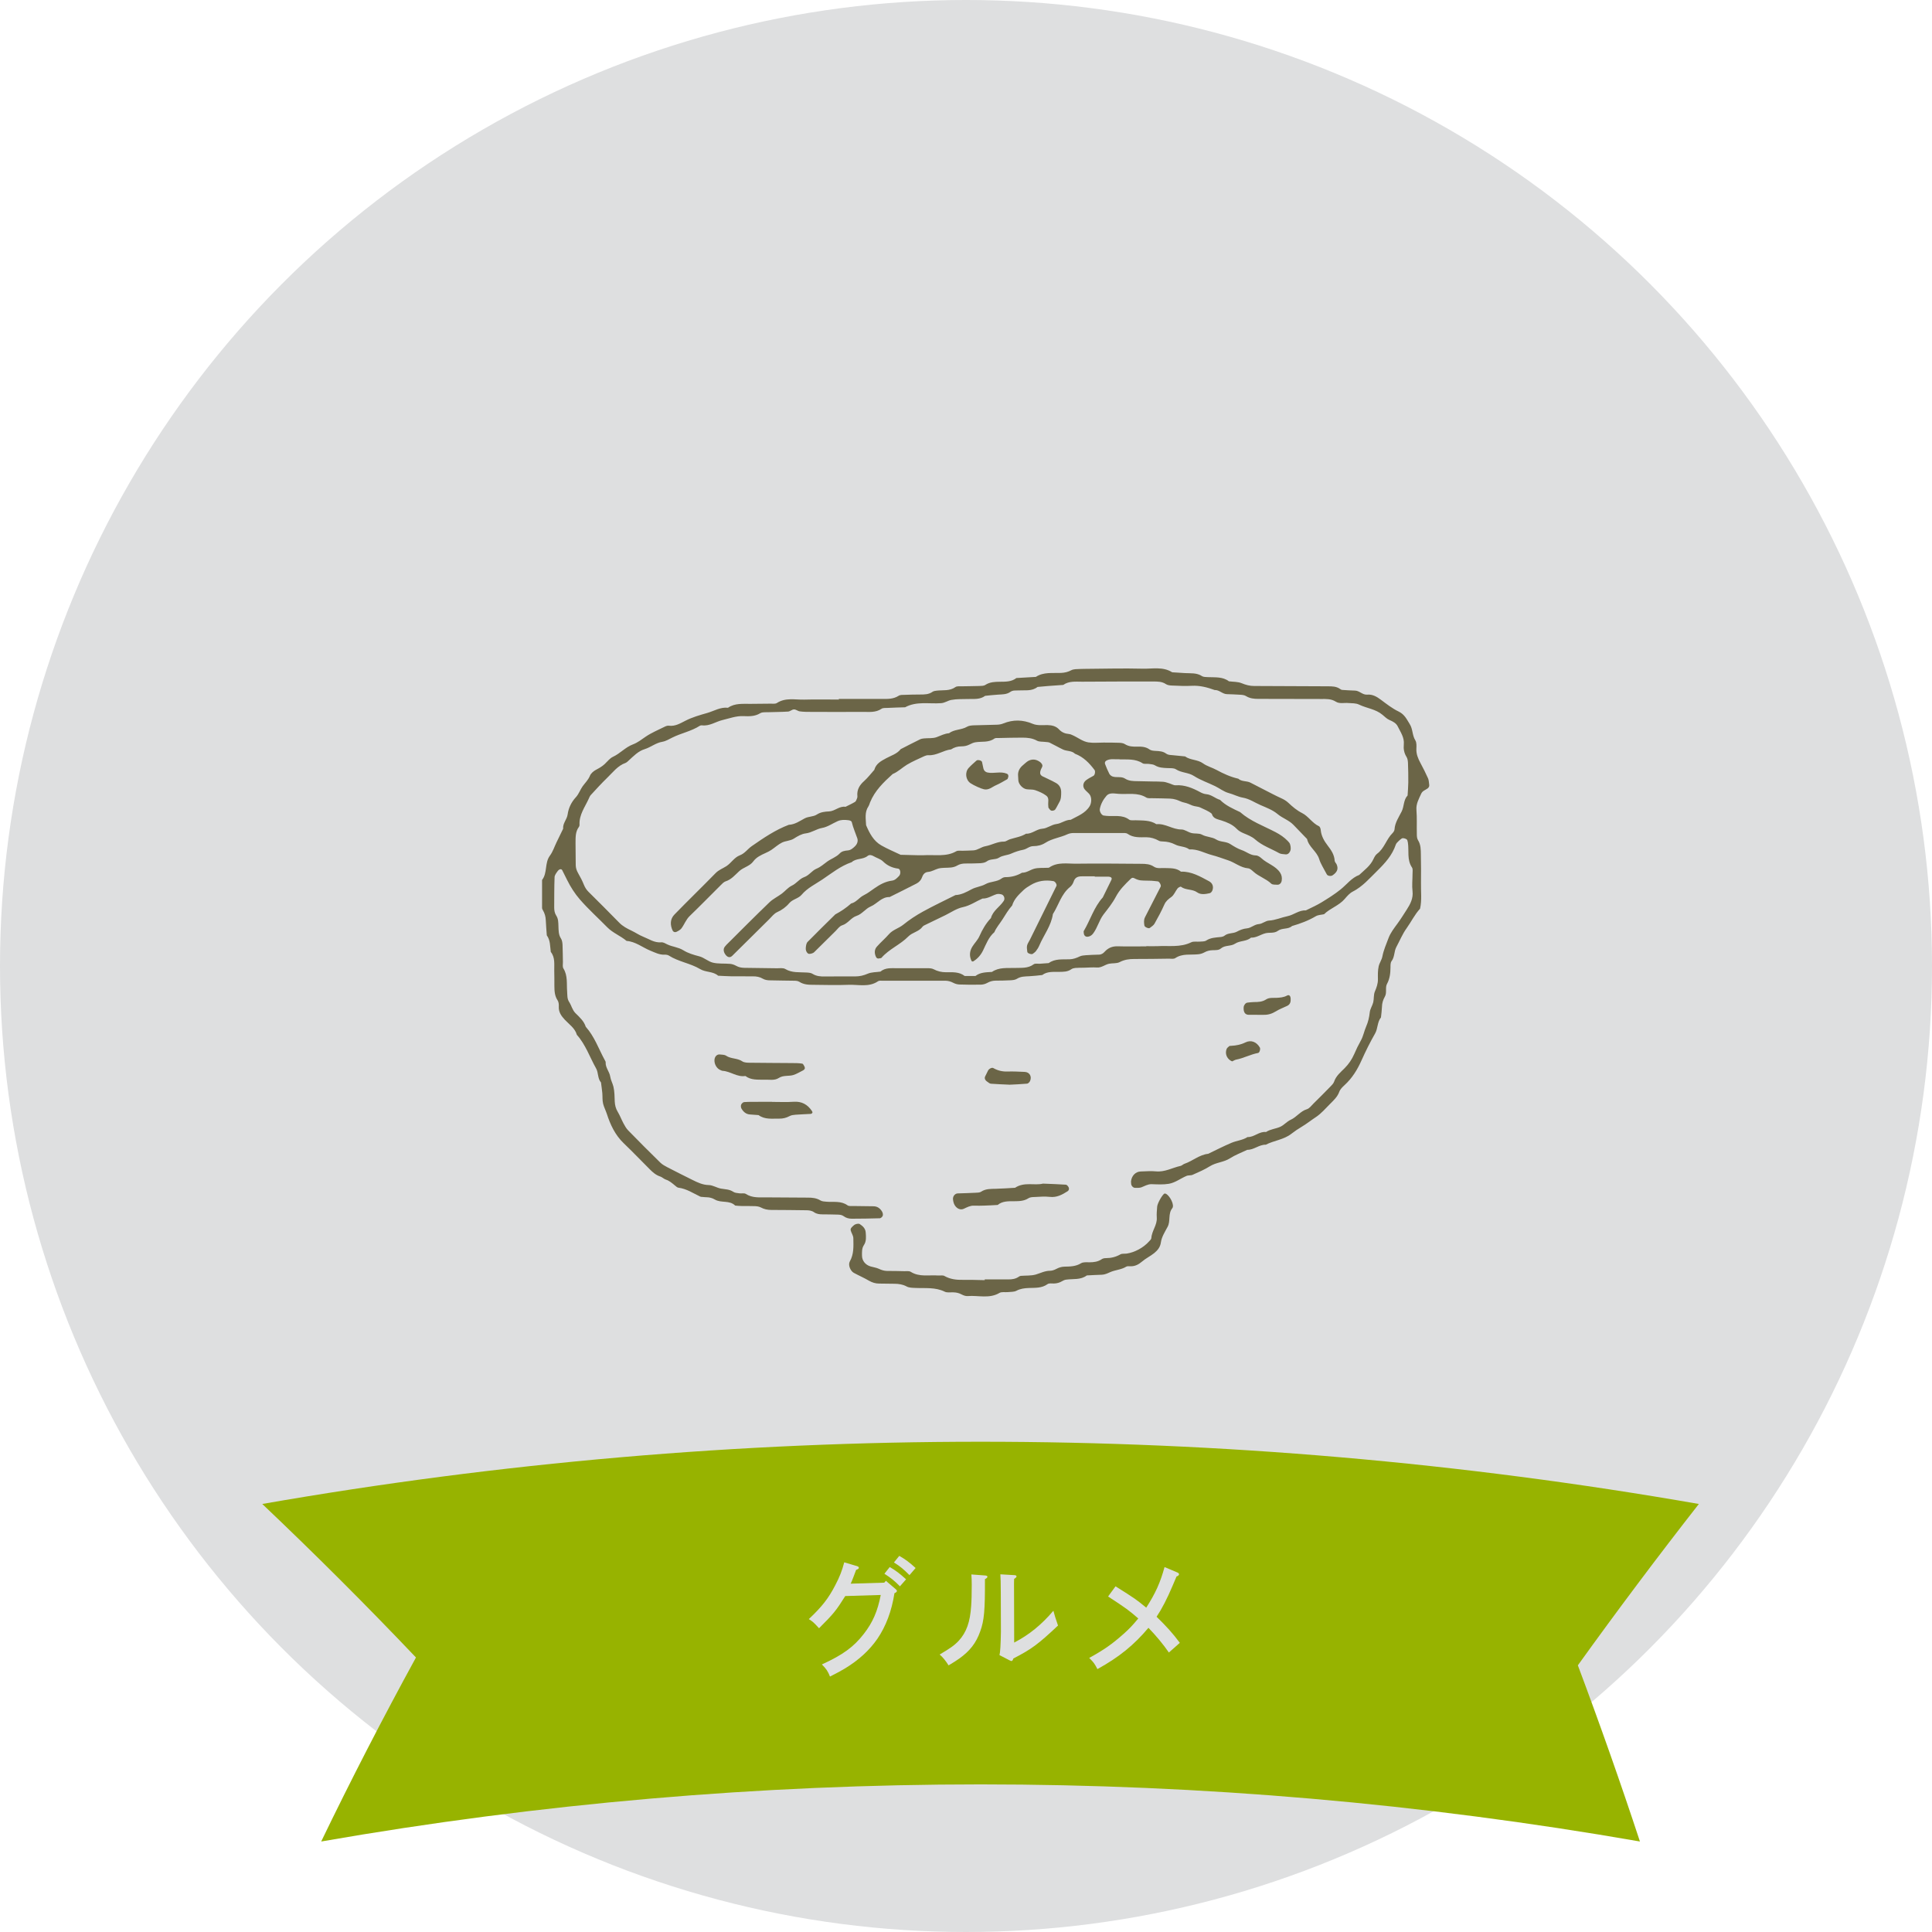 <?xml version="1.0" encoding="UTF-8"?><svg id="b" xmlns="http://www.w3.org/2000/svg" viewBox="0 0 305.94 305.94"><g id="c"><circle cx="152.97" cy="152.97" r="152.97" fill="#dedfe0" stroke-width="0"/><path d="M132.8,110.68c2.29,0,4.57,0,6.86,0,.91,0,1.81.04,2.64-.5.26-.17.66-.14,1-.15.8-.03,1.6-.05,2.4-.05.69,0,1.36,0,1.97-.43.17-.12.42-.15.65-.18,1.01-.12,2.06.09,2.98-.57.24-.17.66-.11,1-.12.91-.02,1.83-.02,2.74-.05.34-.01.73,0,.99-.17.72-.47,1.5-.49,2.3-.5.91-.01,1.84.02,2.62-.59.46-.03.91-.05,1.37-.08.57-.03,1.14-.07,1.71-.1,1.23-.81,2.64-.57,3.99-.63.59-.03,1.11-.15,1.63-.43.19-.1.43-.14.65-.16.46-.03.91-.04,1.37-.05,3.09-.02,6.18-.11,9.26-.03,1.57.04,3.22-.36,4.69.57.68.04,1.36.09,2.05.13.9.05,1.82-.07,2.66.47.26.17.65.15.99.17,1.13.05,2.3-.09,3.29.66.68.09,1.4.05,2.01.3.65.27,1.28.44,1.97.44,3.89.01,7.78.04,11.66.05.69,0,1.37,0,1.97.43.09.07.2.13.31.14.68.05,1.37.09,2.05.11.71.02,1.18.7,1.92.64.84-.07,1.49.3,2.17.81.9.67,1.81,1.39,2.82,1.87.93.45,1.27,1.22,1.75,1.99.5.79.38,1.76.88,2.56.22.35.19.89.17,1.33-.04.84.26,1.55.64,2.26.43.8.84,1.61,1.21,2.44.13.3.13.66.18.99.04.25-.05.45-.25.6-.35.26-.81.37-1.02.84-.37.83-.83,1.59-.75,2.58.1,1.25.03,2.51.06,3.77,0,.33.01.72.18.99.46.73.45,1.52.46,2.32.02,1.49.05,2.97.02,4.46-.03,1.36.16,2.74-.15,4.09-.85.92-1.39,2.06-2.12,3.08-.66.91-1.09,1.98-1.63,2.98-.38.7-.25,1.57-.76,2.24-.18.24-.17.65-.17.99-.01.92-.1,1.78-.56,2.63-.31.57.03,1.37-.33,2-.29.51-.45,1.03-.46,1.61-.02.57-.1,1.13-.16,1.69-.6.73-.47,1.73-.93,2.54-.79,1.38-1.5,2.81-2.15,4.26-.66,1.48-1.48,2.81-2.68,3.91-.33.3-.7.66-.84,1.06-.29.8-.87,1.33-1.43,1.89-.73.73-1.41,1.54-2.25,2.1-.76.5-1.47,1.07-2.24,1.53-.59.35-1.14.72-1.68,1.14-1.19.93-2.74,1.05-4.04,1.72-1.06-.03-1.87.83-2.93.81-.92.44-1.89.8-2.75,1.35-.98.63-2.17.63-3.15,1.24-.86.54-1.81.95-2.74,1.36-.3.14-.7.05-1,.19-.93.4-1.78,1.07-2.78,1.24-.89.15-1.82.09-2.74.06-.61-.01-1.08.3-1.61.5-.3.11-.67.08-1.01.08-.31,0-.62-.36-.61-.69,0-.11-.03-.23-.02-.34.1-.89.72-1.53,1.52-1.56.8-.02,1.61-.1,2.4-.02,1.43.15,2.63-.58,3.95-.87.21-.05.38-.26.6-.33,1.29-.44,2.34-1.43,3.75-1.58,1.23-.59,2.44-1.21,3.69-1.74.83-.35,1.77-.41,2.54-.91,1.06.04,1.85-.93,2.93-.8.68-.45,1.5-.5,2.22-.81.61-.26,1.08-.86,1.69-1.13.95-.43,1.53-1.36,2.56-1.67.4-.12.71-.56,1.03-.88.9-.88,1.78-1.77,2.66-2.67.24-.24.51-.51.62-.81.31-.92,1.03-1.5,1.67-2.14.66-.66,1.15-1.4,1.52-2.24.31-.73.66-1.45,1.05-2.14.39-.7.52-1.5.83-2.2.33-.75.49-1.48.58-2.28.06-.54.42-1.04.55-1.58.13-.55.04-1.17.25-1.68.27-.64.5-1.25.49-1.96-.01-.68-.03-1.39.12-2.05.12-.54.48-1,.59-1.58.19-.99.61-1.93.96-2.87.31-.84.88-1.57,1.42-2.31.53-.72,1.01-1.5,1.5-2.26.54-.84,1.02-1.75.89-2.87-.11-.9,0-1.83,0-2.74,0-.34.08-.77-.08-1.01-.84-1.24-.45-2.66-.66-3.99-.02-.11-.07-.21-.08-.32-.03-.22-.69-.44-.89-.29-.18.13-.37.27-.52.43-.16.16-.35.33-.42.54-.56,1.68-1.71,2.94-2.93,4.14-1.22,1.19-2.32,2.5-3.89,3.3-.49.25-.89.72-1.26,1.15-.91,1.07-2.3,1.47-3.28,2.43-.44.1-.94.1-1.31.32-1.18.7-2.45,1.17-3.76,1.55-.63.57-1.56.26-2.24.76-.59.44-1.34.22-1.99.39-.76.2-1.42.72-2.26.69-.72.63-1.77.45-2.52.95-.69.46-1.59.2-2.25.76-.36.31-.86.26-1.31.28-.46.01-.89.11-1.3.34-.29.16-.63.27-.96.3-1.23.14-2.51-.16-3.66.61-.25.17-.67.09-1.01.09-1.83.02-3.66.06-5.49.05-.81,0-1.55.1-2.3.49-.47.25-1.11.15-1.67.26-.66.13-1.19.65-1.93.6-.68-.05-1.37.02-2.06.03-.46.01-.92,0-1.37.04-.22.02-.46.08-.63.2-.6.43-1.28.41-1.97.42-.91.01-1.84-.09-2.64.5-.68.07-1.35.16-2.03.19-.68.04-1.35.01-1.98.41-.27.17-.65.21-.98.23-.8.05-1.6.05-2.4.06-.47,0-.88.12-1.3.35-.29.16-.64.27-.97.28-1.14.03-2.29.02-3.43-.02-.33-.01-.68-.1-.98-.26-.42-.22-.83-.34-1.3-.34-3.32,0-6.63,0-9.95,0-.23,0-.51-.03-.67.08-1.46,1-3.11.51-4.68.57-1.83.07-3.66.02-5.49,0-.8,0-1.59-.01-2.31-.48-.26-.17-.65-.17-.99-.17-1.26-.03-2.52-.02-3.77-.06-.33-.01-.7-.08-.98-.24-.52-.31-1.05-.4-1.63-.39-1.14,0-2.29,0-3.43-.01-.68-.01-1.37-.06-2.05-.09-.81-.72-1.96-.51-2.85-1.05-1.56-.93-3.43-1.16-4.97-2.15-.18-.11-.44-.14-.66-.13-.83.03-1.52-.34-2.26-.64-1.25-.51-2.34-1.44-3.76-1.54-.95-.81-2.16-1.25-3.05-2.15-1.44-1.47-2.98-2.85-4.33-4.4-.8-.92-1.49-1.99-2.04-3.11-.25-.51-.51-1.01-.76-1.52-.14-.29-.5-.22-.78.19-.19.27-.43.59-.44.89-.06,1.6-.05,3.2-.06,4.8,0,.46.07.9.33,1.3.33.5.32,1.08.34,1.65.03.68,0,1.36.41,1.98.17.27.22.65.24.98.04.91.04,1.83.06,2.74,0,.34-.08.76.08,1.01.71,1.15.49,2.43.59,3.66.04.56-.02,1.14.32,1.65.37.56.49,1.26,1,1.77.65.64,1.34,1.25,1.63,2.16,1.39,1.55,2.05,3.52,3.03,5.31.05.1.13.21.12.31-.05.85.6,1.47.72,2.25.09.58.38,1.07.51,1.61.18.77.18,1.58.21,2.37.03.58.16,1.1.47,1.61.35.58.59,1.23.91,1.83.21.4.44.8.75,1.12,1.68,1.72,3.37,3.42,5.09,5.1.32.31.73.53,1.13.74,1.31.68,2.63,1.34,3.96,2,.81.4,1.61.79,2.57.81.65.01,1.27.44,1.93.56.67.12,1.35.1,1.96.51.26.18.64.19.97.24.34.05.76-.07,1.01.09,1.04.68,2.19.54,3.32.55,2.17.02,4.34.03,6.52.04.69,0,1.35.06,1.97.44.27.17.65.18.98.21,1.12.09,2.29-.17,3.32.57.24.17.67.1,1.01.11,1.03.02,2.06.02,3.09.04.63,0,1.08.34,1.38.86.1.18.16.45.1.64-.06.17-.3.39-.46.4-1.48.05-2.97.06-4.45.07-.47,0-.91-.12-1.28-.4-.3-.22-.64-.24-.98-.25-.8-.03-1.6-.03-2.4-.04-.46,0-.91-.06-1.3-.33-.4-.28-.84-.32-1.3-.32-1.83-.02-3.66-.05-5.49-.05-.58,0-1.12-.11-1.64-.39-.28-.15-.65-.2-.98-.21-.68-.03-1.37-.01-2.06-.02-.34,0-.68-.04-1.03-.07-.9-.9-2.23-.36-3.22-.96-.41-.24-.83-.35-1.29-.36-.23,0-.46-.03-.68-.05-.11,0-.24,0-.34-.05-1.12-.53-2.17-1.25-3.45-1.41-.2-.02-.39-.22-.57-.36-.44-.36-.86-.74-1.42-.92-.32-.1-.58-.39-.89-.49-.69-.22-1.19-.67-1.67-1.15-1.37-1.37-2.72-2.78-4.12-4.12-1.36-1.3-2.12-2.94-2.68-4.67-.18-.54-.45-1.05-.58-1.58-.14-.54-.08-1.13-.13-1.7-.05-.56-.14-1.12-.21-1.68-.56-.64-.38-1.53-.78-2.23-1-1.78-1.65-3.75-3.04-5.31-.3-1.06-1.21-1.64-1.9-2.38-.56-.6-1.01-1.22-.96-2.1.02-.33-.02-.73-.19-.98-.48-.72-.5-1.5-.51-2.3,0-.8,0-1.6-.02-2.4-.02-1.02.16-2.08-.55-2.97-.12-.9-.06-1.84-.63-2.62-.05-.79-.13-1.59-.16-2.38-.02-.59-.17-1.12-.47-1.62-.06-.1-.12-.21-.12-.32,0-1.48,0-2.97,0-4.45.88-1.13.38-2.69,1.24-3.85.47-.63.71-1.41,1.06-2.13.35-.71.69-1.43,1.04-2.14-.09-.85.6-1.45.71-2.26.14-1.03.6-1.96,1.3-2.72.48-.52.68-1.18,1.07-1.73.4-.55.89-1.01,1.16-1.67.15-.38.57-.74.95-.94.51-.27.99-.54,1.41-.94.41-.39.79-.89,1.28-1.12,1.15-.53,1.98-1.53,3.17-1.97.75-.28,1.37-.78,2.03-1.23.93-.63,2-1.07,3.02-1.58.2-.1.44-.18.65-.15.98.13,1.79-.37,2.58-.77,1.12-.58,2.32-.91,3.5-1.25,1.07-.31,2.08-.96,3.27-.82,1.11-.77,2.39-.6,3.64-.62,1.03-.02,2.06-.01,3.09-.03.34,0,.76.06,1.01-.1,1.37-.9,2.89-.5,4.35-.54,1.83-.05,3.66-.01,5.49-.01v-.02ZM181.54,149.83h0c.57,0,1.15.02,1.71,0,1.8-.11,3.64.24,5.38-.61.38-.19.9-.07,1.36-.11.34-.03.74,0,1-.16.71-.47,1.5-.49,2.3-.57.22-.02.47-.09.63-.22.57-.46,1.33-.3,1.93-.62.51-.27,1.02-.48,1.6-.53.69-.06,1.18-.63,1.91-.68.54-.04,1.04-.52,1.58-.55,1.04-.06,1.97-.5,2.95-.7,1.01-.21,1.82-.98,2.89-.91.81-.41,1.65-.77,2.43-1.24,1.06-.65,2.13-1.31,3.09-2.09.97-.78,1.72-1.83,2.94-2.29.83-.78,1.77-1.45,2.26-2.53.14-.3.32-.64.58-.83,1.14-.85,1.46-2.31,2.44-3.27.15-.15.3-.39.31-.59.07-1.07.68-1.93,1.13-2.83.41-.82.27-1.83.94-2.53.04-.68.1-1.37.11-2.05,0-1.03,0-2.06-.05-3.08-.01-.33-.06-.71-.23-.98-.39-.62-.5-1.28-.43-1.97.11-1.11-.52-1.96-.96-2.86-.25-.52-.78-.79-1.32-1.02-.4-.17-.74-.52-1.09-.81-1.08-.92-2.49-1.03-3.71-1.62-.55-.26-1.11-.2-1.67-.25-.68-.07-1.42.16-2.02-.22-.74-.47-1.52-.42-2.31-.42-3.32-.01-6.63-.02-9.95-.02-.69,0-1.35-.06-1.97-.45-.27-.17-.65-.19-.98-.21-.68-.05-1.37-.06-2.06-.09-.7-.03-1.19-.69-1.91-.65-1.17-.43-2.36-.74-3.64-.67-1.03.06-2.06,0-3.09-.04-.33-.01-.72-.05-.98-.22-.62-.42-1.29-.42-1.97-.42-3.77,0-7.55,0-11.32.03-1.02,0-2.07-.13-2.98.51-.79.06-1.59.11-2.38.17-.57.04-1.13.1-1.69.15-.89.71-1.96.49-2.97.55-.45.03-.92-.06-1.33.23-.6.43-1.29.39-1.97.44-.68.04-1.35.12-2.03.19-.8.6-1.73.48-2.64.5-.91.03-1.84-.02-2.73.15-.53.1-1.01.47-1.6.51-1.91.14-3.89-.34-5.7.65-.91.03-1.83.05-2.74.1-.34.02-.75-.03-1,.14-.94.64-1.97.48-2.99.49-2.74.02-5.49.01-8.23,0-.57,0-1.15,0-1.71-.08-.32-.04-.62-.32-.92-.31-.32,0-.62.32-.94.34-1.03.07-2.06.06-3.08.1-.45.02-.99-.05-1.33.16-.85.52-1.75.5-2.66.46-1.16-.05-2.21.36-3.31.62-1.09.26-2.07,1-3.27.84-.11-.01-.24.01-.33.07-1.35.87-2.94,1.16-4.36,1.87-.51.25-1.02.57-1.56.66-1.05.17-1.84.87-2.81,1.17-1.04.32-1.73,1.08-2.49,1.76-.17.15-.34.34-.54.42-1.25.44-2,1.49-2.9,2.35-.9.87-1.75,1.81-2.6,2.73-.15.16-.24.39-.33.59-.6,1.33-1.54,2.54-1.46,4.12,0,.11-.02.24-.08.32-.6.79-.54,1.72-.55,2.63,0,1.14.03,2.29.03,3.43,0,.47.15.88.38,1.29.34.59.66,1.2.91,1.83.18.44.41.81.74,1.13,1.62,1.62,3.25,3.22,4.84,4.86.57.59,1.26.95,1.98,1.29.61.29,1.18.69,1.81.94.94.37,1.79,1,2.89.9.31-.03.65.18.95.33.81.39,1.74.43,2.54.93.76.47,1.64.73,2.53.96.75.19,1.4.82,2.15,1,.87.21,1.81.11,2.72.19.33.03.67.15.96.31.42.24.84.31,1.31.32,1.72.02,3.43.04,5.14.07.45,0,1-.09,1.34.12,1.06.63,2.2.48,3.33.55.33.02.72.04.98.21.62.39,1.28.43,1.97.42,1.6-.01,3.2-.02,4.8-.01.7,0,1.32-.15,1.97-.43.61-.26,1.33-.23,2.01-.33.78-.66,1.71-.53,2.62-.54,1.6,0,3.2,0,4.8,0,.34,0,.71.01,1,.16.62.33,1.26.48,1.96.48,1.02,0,2.07-.1,2.96.59.57,0,1.14,0,1.71,0,.78-.6,1.7-.58,2.61-.64,1.12-.77,2.4-.59,3.64-.63,1.02-.04,2.06.1,2.97-.58.23-.17.67-.07,1.01-.09.46-.03.91-.07,1.37-.1,1-.73,2.18-.56,3.3-.6.59-.02,1.1-.21,1.62-.46.29-.14.66-.16.99-.19.68-.05,1.37-.07,2.05-.09.37,0,.67-.2.89-.45.58-.64,1.26-.9,2.12-.87,1.48.05,2.97.01,4.46.01Z" fill="#6b6547" stroke-width="0"/><path d="M155.93,202.6c1.26,0,2.51,0,3.77,0,.58,0,1.13-.08,1.62-.42.09-.06.2-.13.31-.14.8-.07,1.63,0,2.38-.21.75-.22,1.45-.6,2.28-.6.32,0,.67-.13.96-.28.41-.22.83-.36,1.3-.37.91-.02,1.8-.02,2.64-.54.35-.21.89-.15,1.34-.15.7,0,1.35-.09,1.95-.5.17-.12.43-.16.65-.16.82,0,1.56-.18,2.28-.59.27-.16.67-.08,1.01-.13,1.27-.19,2.64-.93,3.51-1.9.15-.17.38-.36.39-.55.06-1.15.95-2.07.86-3.26-.04-.57.02-1.14.06-1.71.03-.47.65-1.63,1.08-2.04.06-.06.24-.05.33,0,.65.37,1.36,1.79.99,2.27-.71.9-.25,2.02-.74,2.94-.42.8-.94,1.58-1.07,2.48-.1.76-.53,1.26-1.05,1.69-.61.49-1.35.84-1.94,1.35-.55.47-1.12.76-1.84.74-.23,0-.5-.04-.67.07-.79.49-1.73.5-2.55.87-.42.19-.82.38-1.29.4-.8.02-1.6.07-2.39.11-.99.75-2.18.51-3.29.67-.22.03-.44.13-.62.24-.4.24-.83.36-1.3.37-.34,0-.77-.07-1.01.1-.91.66-1.95.57-2.96.61-.69.03-1.33.1-1.97.44-.38.2-.88.16-1.33.21-.45.05-1-.08-1.35.13-1.62.96-3.36.36-5.03.5-.32.03-.68-.11-.97-.26-.42-.23-.84-.32-1.3-.33-.46-.02-.98.08-1.36-.1-1.51-.75-3.11-.52-4.69-.6-.45-.02-.95-.02-1.33-.22-.63-.34-1.28-.44-1.97-.44-.8,0-1.6-.03-2.4-.03-.58,0-1.1-.16-1.61-.45-.78-.46-1.62-.82-2.41-1.25-.53-.29-.94-1.25-.63-1.8.66-1.17.58-2.4.56-3.65,0-.48-.32-.85-.42-1.28-.08-.34.26-.58.5-.8.24-.22.74-.32.94-.19.49.32.9.71.94,1.34.05.68.12,1.38-.29,1.99-.34.51-.3,1.08-.3,1.65,0,.82.54,1.49,1.37,1.73.43.13.9.18,1.3.37.42.2.83.33,1.3.34.91,0,1.83.01,2.74.04.34,0,.75-.06,1.01.1,1.37.86,2.88.47,4.33.58.34.03.75-.08,1.01.08.93.53,1.92.63,2.96.61,1.03-.02,2.06.02,3.08.04.11,0,.23,0,.34,0,0-.02,0-.04,0-.06Z" fill="#6b6547" stroke-width="0"/><path d="M165.15,187.43c1.38.06,2.51.09,3.64.17.16.01.35.25.44.43.11.22.03.48-.16.6-.86.55-1.73,1.03-2.83.9-.79-.09-1.59-.02-2.39.02-.33.01-.72.02-.98.19-.72.47-1.5.47-2.29.48-.91,0-1.83-.04-2.6.59-.68.04-1.36.08-2.04.1-.57.02-1.14.03-1.71.01-.6-.02-1.08.25-1.6.49-.51.24-1.08.02-1.44-.55-.17-.27-.25-.63-.28-.95-.04-.5.33-.92.76-.93.91-.03,1.82-.05,2.73-.1.33-.02.73,0,.98-.18.72-.47,1.5-.43,2.3-.45,1.02-.03,2.04-.1,3.06-.16,1.45-.98,3.12-.32,4.42-.66Z" fill="#6b6547" stroke-width="0"/><path d="M121.02,170.98c-1.04-.03-2.09.09-2.98-.59-1.31.21-2.36-.74-3.61-.82-.11,0-.21-.07-.32-.11-.59-.22-1.02-.93-.97-1.64.04-.52.4-.89.85-.84.33.04.73.02.98.19.78.53,1.77.36,2.56.89.34.23.87.23,1.31.23,2.17.03,4.33.03,6.5.05.57,0,1.14,0,1.7.09.14.02.28.31.37.5.11.24,0,.45-.24.57-.51.25-1,.56-1.53.73-.75.23-1.58,0-2.31.47-.71.46-1.55.23-2.31.28Z" fill="#6b6547" stroke-width="0"/><path d="M122.27,174.49c1.14,0,2.28.06,3.41-.02,1.28-.09,2.19.43,2.88,1.44.06.08.12.22.09.29-.04.09-.17.19-.27.19-.79.05-1.59.07-2.38.13-.33.03-.69.06-.97.22-.52.28-1.05.41-1.63.4-1.12-.02-2.28.18-3.28-.56-.45-.03-.91-.07-1.36-.1-.63-.04-1.04-.42-1.34-.92-.1-.17-.13-.46-.05-.64.07-.17.3-.39.47-.4.79-.05,1.59-.04,2.38-.04.68,0,1.36,0,2.05,0h0Z" fill="#6b6547" stroke-width="0"/><path d="M199.1,160.7c-.45,0-.91,0-1.36,0-.59-.01-.86-.44-.8-1.21.03-.34.31-.69.6-.72.34-.03.67-.09,1.01-.09.68,0,1.34-.02,1.95-.42.5-.32,1.1-.22,1.66-.25.57-.03,1.11-.07,1.63-.35.35-.19.56.02.59.47.03.47-.05.9-.52,1.14-.61.3-1.25.52-1.82.88-.6.37-1.22.57-1.92.55-.34,0-.68,0-1.02,0h0Z" fill="#6b6547" stroke-width="0"/><path d="M159.79,171.76c-1.09-.05-1.99-.08-2.89-.15-.2-.02-.39-.2-.58-.33-.35-.24-.46-.55-.31-.84.15-.3.29-.61.45-.91.14-.28.61-.53.83-.4.7.4,1.44.58,2.26.55.9-.03,1.81.02,2.71.06.76.03,1.17.7.86,1.43-.08.18-.3.41-.47.43-1.01.09-2.03.13-2.86.17Z" fill="#6b6547" stroke-width="0"/><path d="M195.12,168.07c-.1-.05-.21-.08-.3-.15-.58-.4-.83-1.07-.6-1.76.06-.19.25-.35.42-.49.07-.06.21-.05.33-.06.78-.04,1.52-.18,2.25-.54.91-.45,1.79-.05,2.28.81.13.23-.04.82-.27.86-1.2.22-2.29.83-3.49,1.06-.21.04-.4.18-.61.27Z" fill="#6b6547" stroke-width="0"/><path d="M177.27,120.23c-.66.05-1.36-.14-2.01.18-.24.12-.36.32-.27.57.2.52.41,1.04.67,1.54.09.18.3.36.49.43.64.24,1.4-.05,2,.34.62.4,1.29.4,1.97.41.8.01,1.6.03,2.4.05.57.01,1.15,0,1.71.05.33.03.65.16.98.26.32.1.65.31.96.29,1.43-.09,2.67.43,3.89,1.09.29.16.63.29.95.32.84.07,1.43.68,2.19.9.9.91,2.05,1.4,3.18,1.94,1.65,1.45,3.71,2.18,5.62,3.18.72.38,1.36.81,1.92,1.39.16.16.33.35.38.56.12.43.17.89-.14,1.29-.15.2-.35.3-.6.27-.33-.05-.71-.03-.98-.18-1.28-.72-2.7-1.19-3.83-2.19-.49-.44-1.17-.7-1.79-.96-.43-.18-.82-.39-1.14-.73-.66-.68-1.52-1.02-2.37-1.3-.66-.22-1.34-.27-1.56-1.07-.52-.45-1.18-.67-1.78-.97-.39-.2-.9-.17-1.31-.34-.42-.17-.81-.37-1.27-.46-.44-.08-.84-.33-1.27-.46-.32-.1-.66-.16-.99-.17-.91-.04-1.83-.04-2.74-.06-.34-.01-.75.05-1.01-.11-1.37-.84-2.89-.48-4.35-.58-.67-.04-1.48-.25-1.95.3-.5.58-.91,1.29-1.06,2.1-.07.41.29,1.02.66,1.04.11,0,.23.03.34.04,1.23.13,2.52-.24,3.65.6.23.17.67.09,1.01.1,1.13.05,2.29-.04,3.3.62,1.41-.14,2.57.85,3.97.84.52,0,1.04.43,1.58.56.55.14,1.2,0,1.67.26.72.4,1.58.34,2.24.76.71.45,1.57.28,2.26.74.57.37,1.17.73,1.81.95.75.26,1.36.83,2.22.84.3,0,.65.23.89.45.91.85,2.23,1.18,2.95,2.27.26.4.33.83.25,1.3-.06.35-.33.64-.68.62-.33-.02-.77.02-.97-.17-.84-.8-1.98-1.13-2.82-1.9-.25-.22-.55-.51-.85-.53-1.19-.1-2.08-.91-3.14-1.26-.85-.28-1.7-.61-2.56-.83-1.2-.31-2.3-.99-3.6-.9-.66-.51-1.54-.41-2.23-.77-.64-.33-1.27-.47-1.96-.49-.22,0-.48-.02-.66-.13-.61-.34-1.24-.53-1.95-.54-1.02,0-2.05.11-2.98-.54-.24-.17-.66-.13-1-.13-2.51-.01-5.03-.01-7.54,0-.33,0-.69.06-.99.2-1.13.53-2.41.66-3.47,1.34-.61.39-1.25.54-1.94.54-.61,0-1.04.47-1.58.57-.68.13-1.3.34-1.93.62-.61.27-1.32.25-1.92.64-.57.37-1.35.13-1.94.59-.25.19-.64.25-.97.28-.8.05-1.6.04-2.4.05-.46,0-.89.08-1.3.32-.28.17-.63.27-.96.31-.68.08-1.39,0-2.04.17-.53.15-1.01.48-1.6.53-.5.04-.79.35-.96.83-.15.44-.47.8-.88,1.01-1.41.73-2.84,1.43-4.26,2.14-1.27-.04-1.97,1.05-2.99,1.49-.86.36-1.35,1.2-2.27,1.5-.86.28-1.34,1.21-2.27,1.49-.4.12-.7.57-1.02.89-1.14,1.12-2.28,2.25-3.41,3.37-.21.2-.76.34-.95.21-.3-.22-.4-.56-.37-.9.03-.33.08-.74.29-.95,1.44-1.47,2.91-2.9,4.38-4.35.9-.48,1.75-1.05,2.51-1.73.82-.19,1.28-.95,1.99-1.3.62-.31,1.15-.72,1.71-1.11.83-.58,1.73-1.08,2.78-1.21.48-.06.79-.41,1.11-.74.32-.32.24-1.11-.14-1.16-.94-.12-1.72-.47-2.41-1.15-.39-.38-.99-.53-1.48-.82-.32-.19-.68-.26-.95-.04-.74.61-1.81.33-2.52.99-1.75.59-3.17,1.75-4.66,2.75-1.12.75-2.37,1.34-3.28,2.42-.51.6-1.42.69-1.96,1.33-.51.61-1.15,1.07-1.9,1.41-.49.22-.87.73-1.27,1.13-1.95,1.93-3.9,3.86-5.85,5.79-.35.34-.75.26-1.09-.22-.32-.44-.34-.93-.06-1.25.08-.09.14-.18.22-.26,2.27-2.26,4.52-4.53,6.83-6.75.56-.54,1.31-.89,1.94-1.36.55-.41,1-.99,1.59-1.27.75-.35,1.21-1.08,1.96-1.35.8-.28,1.23-1.04,1.96-1.34.66-.27,1.14-.73,1.7-1.13.64-.46,1.43-.7,1.99-1.3.33-.35.8-.42,1.25-.46.49-.04.83-.35,1.16-.67.34-.34.51-.8.36-1.25-.29-.85-.66-1.66-.87-2.54-.05-.23-.32-.3-.56-.33-.57-.07-1.14-.09-1.68.15-.83.37-1.61.93-2.48,1.08-.92.17-1.64.75-2.58.86-.64.07-1.29.45-1.85.81-.61.39-1.32.35-1.92.65-.6.3-1.11.78-1.68,1.16-.28.19-.59.34-.9.48-.73.33-1.47.67-1.95,1.33-.57.78-1.56.93-2.23,1.55-.67.61-1.25,1.33-2.17,1.62-.3.1-.55.4-.8.64-1.62,1.61-3.22,3.25-4.86,4.83-.6.57-.85,1.34-1.32,1.97-.19.25-.52.42-.81.56-.23.1-.49,0-.59-.22-.41-.89-.41-1.81.29-2.53,2.15-2.21,4.37-4.36,6.53-6.57.5-.51,1.14-.73,1.71-1.1.76-.5,1.24-1.38,2.12-1.71.79-.3,1.23-1,1.88-1.45,1.86-1.29,3.73-2.57,5.87-3.38.95-.04,1.72-.59,2.5-1.01.63-.34,1.36-.24,1.93-.61.61-.4,1.27-.47,1.96-.5.92-.05,1.62-.88,2.59-.73.51-.26,1.03-.49,1.51-.78.16-.1.23-.37.32-.57.05-.1.06-.23.05-.34-.1-1,.33-1.74,1.07-2.39.59-.53,1.08-1.18,1.61-1.77.27-.98,1.05-1.39,1.88-1.84.79-.43,1.71-.68,2.3-1.44,1.01-.52,2.02-1.04,3.04-1.54.2-.1.43-.14.65-.16.68-.07,1.42.03,2.03-.21.64-.24,1.24-.56,1.93-.61.84-.64,1.97-.5,2.86-1.03.27-.16.65-.2.98-.22,1.26-.05,2.51-.05,3.77-.1.33-.01.68-.07.99-.2,1.55-.63,3.09-.6,4.63.05.76.32,1.57.2,2.37.21.72.02,1.34.16,1.85.71.4.43.92.65,1.52.7.22.02.44.11.64.21.83.37,1.56.98,2.46,1.12.78.12,1.6.03,2.39.03.8,0,1.6,0,2.4.03.33.01.72.04.98.21.62.4,1.29.42,1.98.4.69-.01,1.35.02,1.95.46.25.18.64.2.97.22.58.03,1.15.06,1.63.42.3.22.64.22.98.25.68.07,1.35.14,2.03.2.84.62,1.97.47,2.84,1.1.63.46,1.44.66,2.14,1.04,1.1.6,2.22,1.11,3.45,1.39.55.5,1.32.31,1.93.63.7.37,1.41.73,2.12,1.09.91.46,1.81.95,2.74,1.37.42.19.8.41,1.14.73.66.62,1.33,1.2,2.17,1.62,1,.5,1.61,1.6,2.68,2.09.15.07.25.38.27.58.08.95.55,1.76,1.09,2.46.58.75,1.06,1.46,1.12,2.42.01.21.23.39.32.6.29.7.08,1.21-.65,1.71-.27.18-.78.1-.91-.14-.05-.1-.11-.19-.16-.29-.36-.71-.82-1.39-1.05-2.14-.38-1.24-1.65-1.91-1.92-3.18-.71-.74-1.43-1.47-2.14-2.22-.72-.76-1.73-1.06-2.53-1.73-.76-.64-1.77-1.02-2.7-1.42-.93-.4-1.76-1-2.81-1.18-.76-.13-1.47-.53-2.24-.73-.75-.2-1.41-.73-2.12-1.08-1.12-.55-2.33-.95-3.37-1.62-.9-.58-1.98-.48-2.86-1.06-.34-.22-.88-.17-1.33-.19-.69-.03-1.35-.05-1.98-.43-.27-.17-.64-.18-.97-.23-.34-.05-.76.06-1.01-.11-1.14-.74-2.41-.57-3.66-.61ZM146.15,135.43c1.95-.11,3.69.29,5.28-.63.27-.15.67-.07,1.01-.08.57-.02,1.14-.02,1.71-.06.69-.04,1.22-.54,1.91-.66.99-.18,1.88-.75,2.94-.73.31,0,.61-.27.93-.37.86-.27,1.77-.4,2.55-.88.96.05,1.65-.73,2.58-.79.79-.05,1.41-.64,2.24-.74.76-.09,1.43-.68,2.25-.67,1.09-.6,2.29-1.01,3-2.15.32-.52.36-1.43-.04-1.91-.22-.26-.5-.47-.72-.73-.39-.45-.31-1.1.21-1.49.36-.27.77-.47,1.16-.69.23-.13.32-.71.17-.91-.83-1.11-1.77-2.08-3.1-2.58-.53-.52-1.3-.38-1.9-.67-.72-.34-1.41-.75-2.12-1.09-.2-.09-.44-.08-.67-.11-.45-.06-.96,0-1.33-.2-.74-.41-1.51-.48-2.31-.48-1.26,0-2.51.03-3.77.06-.23,0-.51-.03-.67.09-.91.66-1.98.42-2.98.58-.33.05-.65.2-.94.35-.42.22-.86.3-1.32.3-.59,0-1.12.16-1.61.48-1.24.14-2.29,1-3.59.92-.22-.01-.45.06-.65.15-.92.43-1.87.83-2.74,1.35-.77.47-1.42,1.13-2.27,1.48-1.44,1.3-2.83,2.64-3.58,4.49-.08.21-.14.44-.26.63-.63.94-.41,1.97-.37,2.98.54,1.27,1.17,2.5,2.42,3.21.98.56,2.03.99,3.05,1.48.91.02,1.82.05,2.74.07.34,0,.69,0,.75,0Z" fill="#6b6547" stroke-width="0"/><path d="M173.36,138.77c-.69,0-1.37,0-2.06,0-.62,0-1.08.18-1.29.85-.1.31-.31.63-.57.84-1.4,1.13-1.8,2.87-2.71,4.29-.27,1.85-1.44,3.31-2.15,4.97-.13.31-.31.6-.52.87-.13.18-.33.31-.51.45-.19.15-.85-.07-.87-.3-.03-.33-.11-.68-.04-1,.07-.32.29-.61.44-.91,1.4-2.84,2.81-5.69,4.21-8.53.12-.24-.21-.73-.48-.77-1.28-.22-2.49-.05-3.61.63-.39.23-.78.47-1.11.78-.74.7-1.5,1.41-1.81,2.45-.61.68-1.06,1.46-1.55,2.23-.42.66-.96,1.26-1.27,2-.9.77-1.29,1.86-1.78,2.87-.36.75-.87,1.32-1.56,1.75-.06.04-.23,0-.26-.05-.39-.77-.33-1.55.1-2.26.35-.58.85-1.04,1.14-1.69.46-1.04,1.03-2.03,1.82-2.86.31-1.18,1.41-1.77,2.03-2.72.25-.38.02-.99-.44-1.05-.11-.02-.23-.05-.34-.05-.11,0-.23,0-.34.03-.75.23-1.42.73-2.25.7-1.04.45-1.96,1.12-3.1,1.36-1,.21-1.86.82-2.77,1.27-1.02.5-2.04.98-3.06,1.48-.2.1-.45.19-.57.36-.57.78-1.6.88-2.24,1.53-1.28,1.31-3.05,1.99-4.26,3.39-.06.07-.21.05-.31.08-.27.08-.46,0-.57-.26-.25-.56-.25-1.14.16-1.6.6-.68,1.31-1.28,1.91-1.97.62-.71,1.55-.92,2.27-1.5.96-.78,2.01-1.47,3.1-2.07,1.69-.93,3.44-1.76,5.16-2.62.94-.04,1.76-.49,2.54-.91.72-.39,1.54-.44,2.21-.82.82-.46,1.8-.33,2.56-.9.17-.13.42-.22.63-.21.94,0,1.79-.23,2.6-.7.72.01,1.28-.45,1.92-.63.65-.18,1.36-.11,2.04-.15.11,0,.25.01.34-.04,1.34-.92,2.87-.59,4.32-.61,3.43-.05,6.86,0,10.29.02.69,0,1.36.04,1.97.45.5.34,1.11.2,1.67.22.91.04,1.84-.06,2.62.57,1.67-.05,3.05.77,4.45,1.52.52.28.75.81.54,1.42-.06.19-.25.43-.43.47-.67.15-1.42.28-1.99-.13-.78-.56-1.81-.31-2.57-.89-.07-.06-.42.12-.54.27-.35.44-.55,1.04-.98,1.35-.47.34-.86.64-1.11,1.2-.46,1.04-1,2.04-1.56,3.03-.16.28-.48.47-.75.68-.18.14-.82-.15-.85-.38-.07-.45-.12-.9.1-1.33.83-1.61,1.66-3.22,2.48-4.84.11-.22-.21-.8-.45-.83-.34-.03-.68-.08-1.02-.1-.57-.03-1.15,0-1.71-.06-.33-.04-.66-.16-.96-.32-.23-.12-.4-.13-.6.07-.9.87-1.78,1.73-2.38,2.88-.52.99-1.25,1.88-1.94,2.78-.69.92-.94,2.06-1.62,2.98-.2.27-.47.48-.83.53-.26.04-.46-.04-.59-.26-.05-.09-.07-.21-.08-.31-.01-.11-.04-.25,0-.33,1.04-1.75,1.61-3.77,3.01-5.32.45-.92.91-1.83,1.35-2.75.17-.34-.02-.53-.56-.54-.69,0-1.37,0-2.06,0,0-.01,0-.03,0-.04Z" fill="#6b6547" stroke-width="0"/><path d="M161.22,122.9c-.07-.71.22-1.29.79-1.75.26-.21.5-.47.79-.64.52-.29,1.08-.31,1.61-.02.3.16.6.38.66.73.03.19-.15.4-.23.61-.23.6-.16.89.28,1.12.7.35,1.44.66,2.12,1.05.51.29.79.78.8,1.4,0,.57.01,1.13-.3,1.64-.23.38-.4.81-.66,1.17-.1.13-.41.2-.59.16-.17-.04-.32-.26-.44-.43-.06-.08-.03-.22-.05-.33-.08-.54.2-1.22-.3-1.6-.52-.4-1.16-.67-1.79-.89-.41-.14-.9-.07-1.34-.14-.62-.09-1.26-.78-1.31-1.38-.02-.22-.02-.45-.04-.71Z" fill="#6b6547" stroke-width="0"/><path d="M159.64,123.09c-.04.1-.05.25-.12.29-.59.33-1.17.69-1.79.96-.61.26-1.14.81-1.9.65-.45-.09-1.6-.6-2.15-.97-.76-.52-.92-1.71-.29-2.41.38-.42.82-.79,1.24-1.17.2-.18.83-.02.88.23.07.33.13.66.21.99.1.41.35.61.66.67,1.01.21,2.05-.23,3.04.18.25.1.31.33.23.59Z" fill="#6b6547" stroke-width="0"/><path d="M269.02,238.16c-6.59,8.43-12.98,16.95-19.16,25.55,3.48,9.28,6.76,18.58,9.83,27.9-69.09-12.06-139.74-12.06-208.83,0,4.72-9.77,9.73-19.49,15.01-29.14-7.84-8.25-15.96-16.36-24.34-24.31,75.26-13.14,152.22-13.14,227.48,0Z" fill="#97b300" stroke-width="0"/><path d="M140.3,250.34l1.54,1.31c.14.14.19.19.19.27,0,.14-.09.24-.39.37-.44,2.81-1.33,5.2-2.69,7.2-1.25,1.82-2.94,3.37-5.1,4.69-.71.42-1.2.7-2.42,1.31-.32-.83-.6-1.24-1.28-1.92,3.32-1.52,5.04-2.77,6.64-4.84,1.41-1.8,2.19-3.61,2.68-6.16l-5.62.17c-1.47,2.34-1.84,2.79-4.15,5.1-.87-.95-.95-1.01-1.62-1.45,2.08-1.96,3.1-3.27,4.16-5.31.74-1.4,1.11-2.39,1.45-3.68l2.02.6c.2.07.28.13.29.25,0,.14-.05.2-.43.35l-.41,1.09c-.24.61-.3.79-.45,1.09l5.32-.16.27-.31ZM140.9,248.15c.96.55,1.57,1.03,2.58,1.94l-.97,1.11c-.95-.95-1.42-1.32-2.46-1.99l.85-1.07ZM142.41,246.38c.96.55,1.59,1.01,2.58,1.92l-.97,1.13c-.95-.95-1.4-1.34-2.46-2.01l.85-1.05Z" fill="#dedfe0" stroke-width="0"/><path d="M156.11,249.5c.12,0,.26.1.26.18,0,.12-.16.28-.4.38.02,4.94-.12,6.56-.75,8.28-.65,1.84-1.65,3.12-3.33,4.31-.44.32-.78.52-1.68,1.07-.46-.74-.92-1.3-1.41-1.72,1.68-.99,2.36-1.47,3.03-2.19,1.22-1.34,1.79-2.95,1.96-5.51.06-.76.09-2.04.09-3.36,0-.68-.02-.98-.06-1.62l2.28.17ZM158.27,262.1q.18-.62.23-3.72l-.02-6.08c0-1.58-.03-2.46-.07-3l2.22.13c.22,0,.34.08.34.2,0,.12-.1.22-.38.4-.02.42-.02.72-.01,2.26l.02,7.82c2.36-1.23,4.29-2.79,6.21-5.04.14.56.38,1.34.73,2.34-3.15,2.97-4.21,3.75-7.07,5.22-.08.28-.18.4-.32.4q-.06,0-.3-.12l-1.58-.82Z" fill="#dedfe0" stroke-width="0"/><path d="M185.1,261.69c-.87-1.28-2.07-2.71-3.24-3.92-2.27,2.7-4.59,4.61-8.08,6.54-.44-.85-.57-1.05-1.3-1.77,2.33-1.28,3.63-2.19,5.45-3.81.9-.8,1.37-1.29,2.32-2.44-1.47-1.28-1.94-1.63-4.78-3.48l1.18-1.61c3.07,1.93,3.31,2.1,4.86,3.38,1.48-2.3,2.24-4.01,2.9-6.43l2.06.87c.14.06.24.17.23.27,0,.14-.13.26-.39.35q-.21.51-.62,1.46c-.87,2.06-1.71,3.68-2.54,4.92,1.56,1.52,2.58,2.64,3.68,4.13l-1.74,1.54Z" fill="#dedfe0" stroke-width="0"/></g></svg>